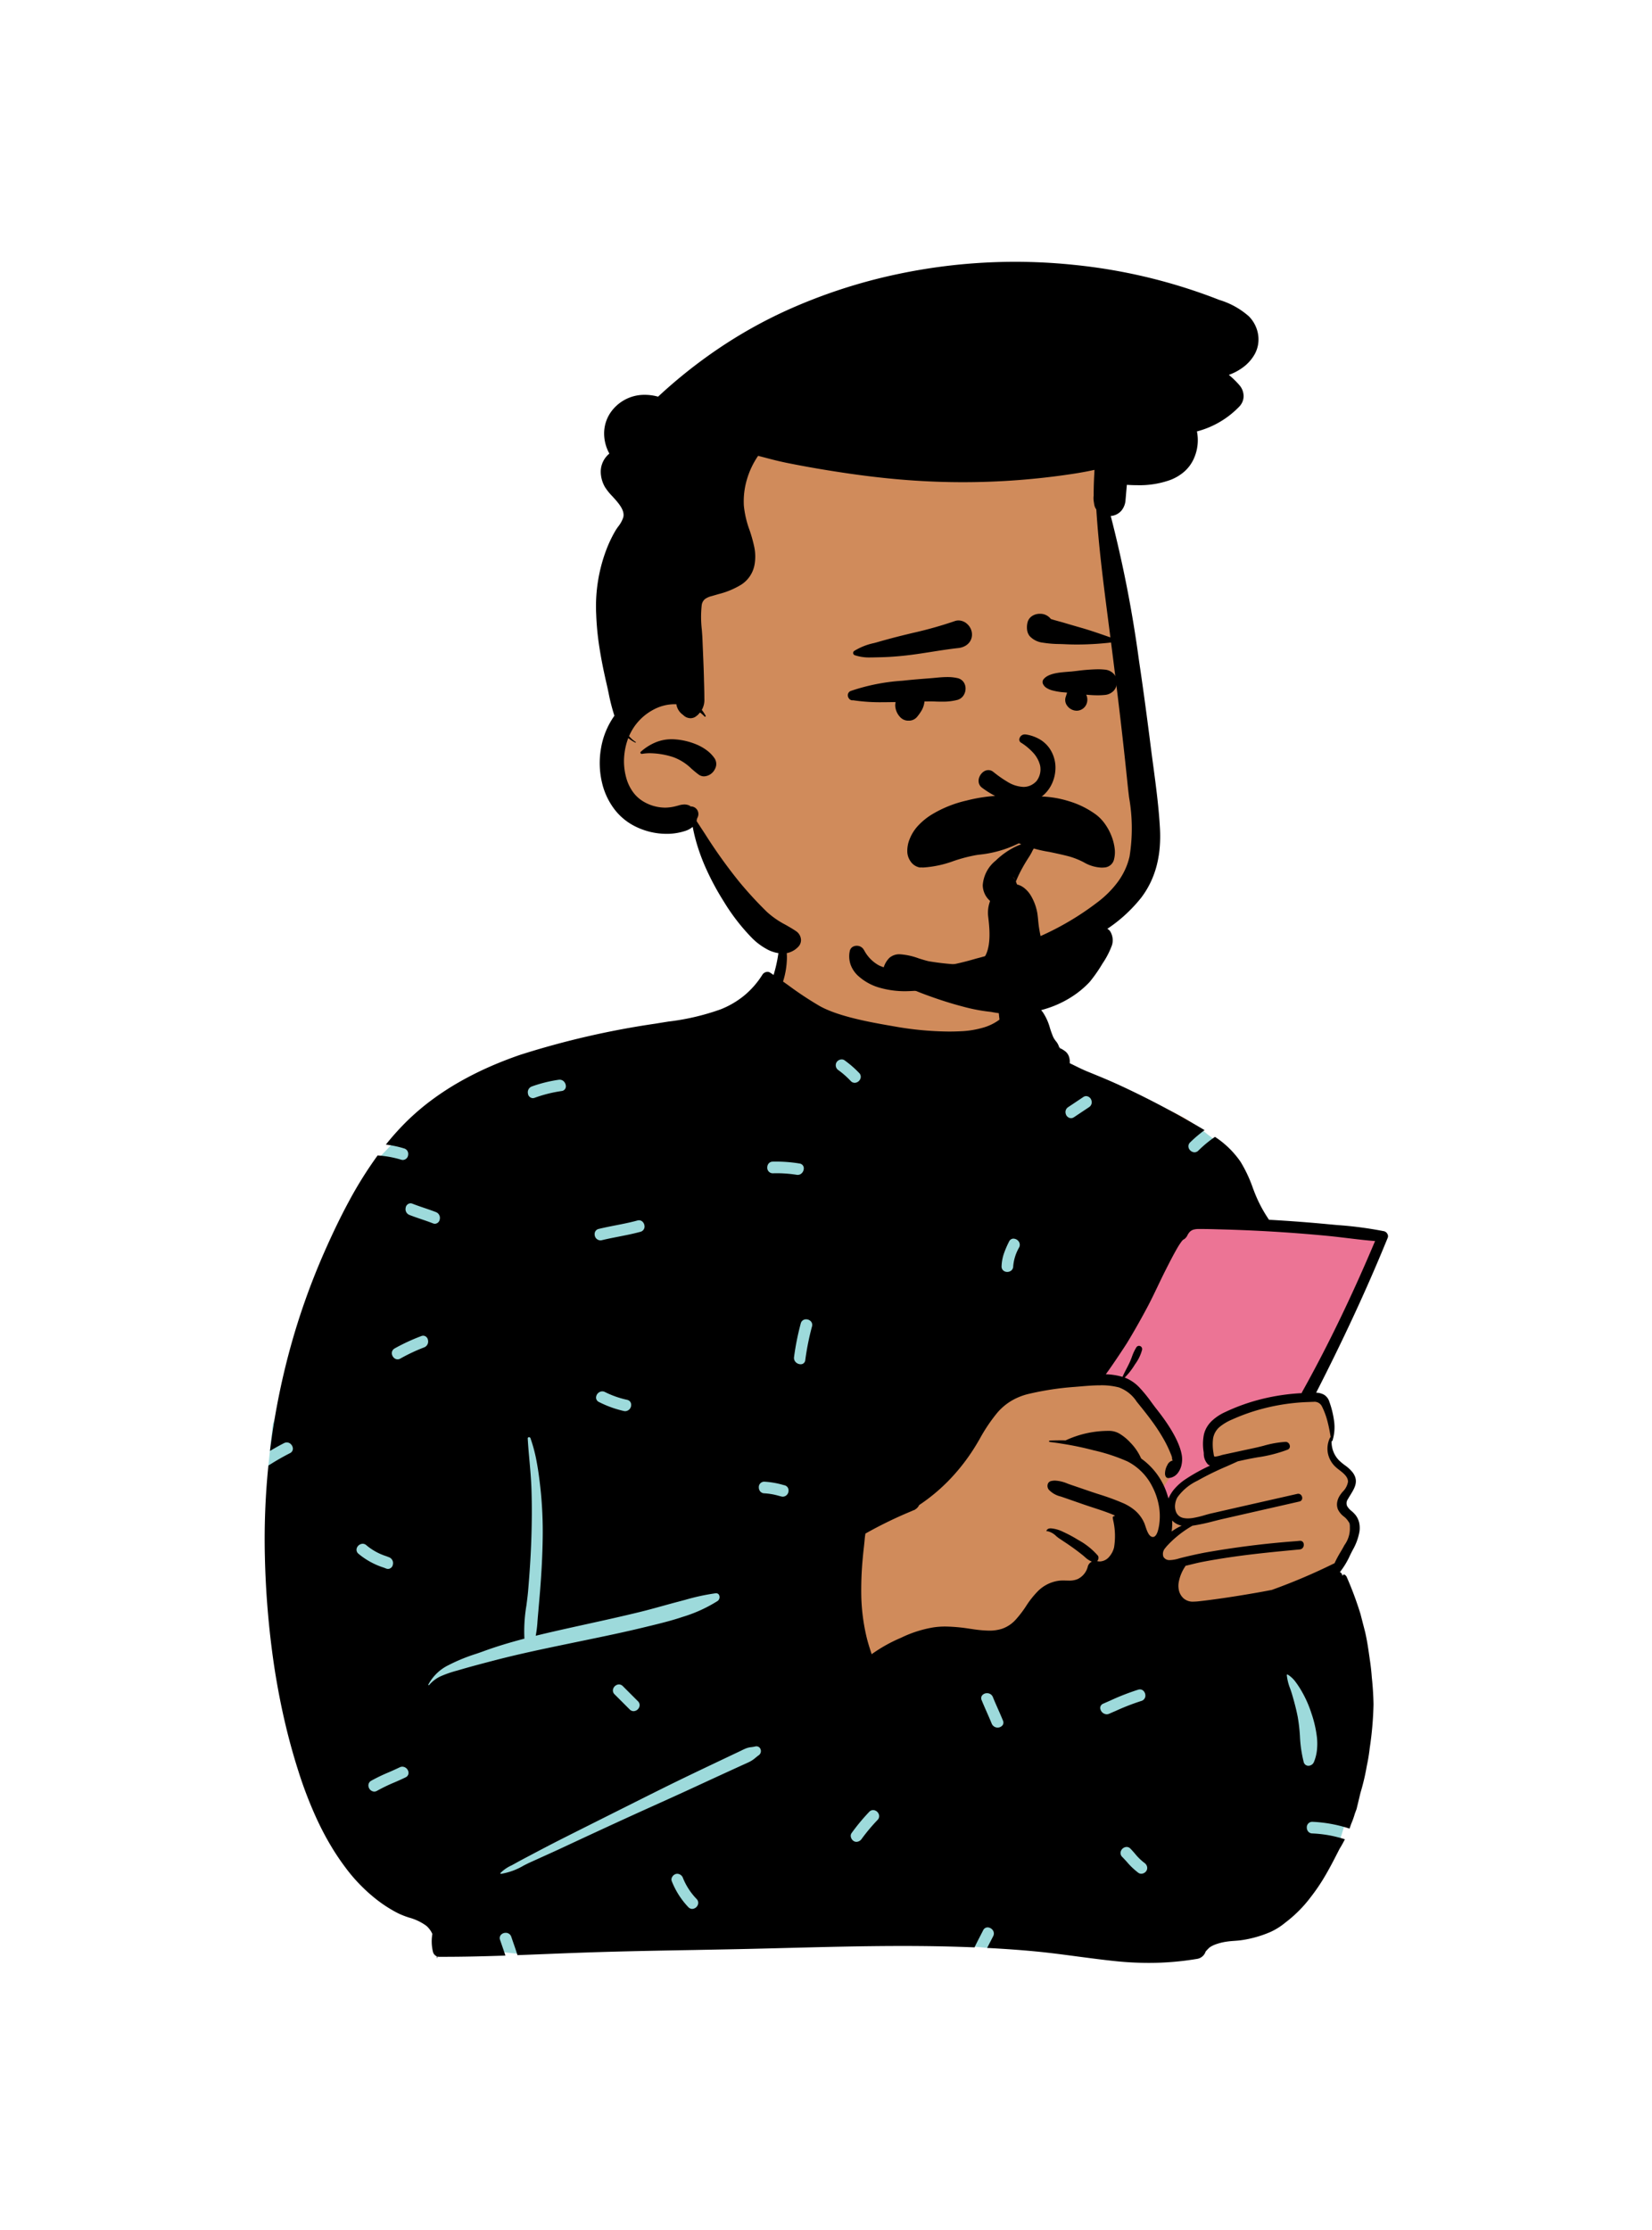 <svg xmlns="http://www.w3.org/2000/svg" id="person" width="180.5" height="243.5" viewBox="0 0 180.5 243.5">
    <defs>
        <style>
            .cls-1{fill:#d08b5b}
        </style>
    </defs>
    <g id="BODY" transform="translate(23.357 101.498)">
        <path id="_Skin" d="M57.863 36.146c-1.385-5.369-2.659-7.645-5.119-9.511-2.3-1.745-5.66-3.211-10.562-4.282-5.105-.892-5.25-3.544-6.53-7.806a1.85 1.85 0 0 0-3.023-.7 3.667 3.667 0 0 0-.352-.333c.109-.611-.781-2.363-.752-2.947.31-6.1-1.686-9.165-6.67-10.3a55.9 55.9 0 0 0-9.5-.1c-4.62 1.277-9.168 5.33-8.472 10.213a9.041 9.041 0 0 1-5.107 3.661c-3.485.436-1.735 49.772 4.317 79.329 2.6 12.682 64.677-8.9 61.871-15.255.4-1.164-.327-2.444 0-3.646.237-.87.843-1.23 1.148-2.091a6.4 6.4 0 0 0-.521-4.076c-.2-.617.365-1.28.521-1.909.742-2.968-.957-2.706-2.182-4.69.018-.006.337-1.422.335-1.415a5.717 5.717 0 0 0-.692-3.151 1.488 1.488 0 0 0-1.46-.862 53.667 53.667 0 0 1 2.152-5.631 59.671 59.671 0 0 1 4.836-10.1 1.508 1.508 0 0 0-1.2-2.52 83.062 83.062 0 0 1-13.038-1.878z" class="cls-1" transform="translate(54.967 -4.924)"/>
        <path id="_Device" fill="#ec7495" d="M10.039 0L0 16.981a14.5 14.5 0 0 1 3.345.7c.964.463 5.389 6.086 5.389 6.086l.7 3.1-1.666 2.5.65 1.567a5.106 5.106 0 0 1 1.618-1.886c1.154-.824 3.7-2.177 3.7-2.177s-.846-.452-.846-.983-.745-2.8.846-3.652 9.814-2.866 9.814-2.866L31.881 1.8z" transform="translate(95.926 31.637)"/>
        <path id="_Top" fill="#9ddadb" d="M55.216 0l31.876 5.592 14.653 6.893 2.392 1.842L89.96 39.392l-21.891 3.992-5.577 14.48 1.138 16.321 35.612-4.244 15.358-1.824 3.611 14.571-.652 5.994-.949 3.04L78.532 102s-19.392-1.88-22.832-1.88-28.64 2.5-28.64 2.5l-5.829-.62S8.329 88.407 6.328 83.57 0 49.327 0 49.327l.476-4.518 11.147-28.673a36.771 36.771 0 0 0 3.365-3.651C16.865 10.184 55.216 0 55.216 0z" transform="translate(5.966 9.227)"/>
        <path id="_Ink" d="M96.568 111.75a35.338 35.338 0 0 1-3.637-.193c-1.364-.141-2.745-.326-4.081-.5-1.545-.206-3.142-.42-4.722-.568-1.625-.153-3.322-.274-5.188-.371.122-.243.248-.488.371-.724l.287-.557a.617.617 0 0 0-.019-.622.721.721 0 0 0-.588-.341.538.538 0 0 0-.491.322c-.1.2-.206.4-.307.6-.213.411-.433.836-.633 1.261-2.432-.1-5.005-.153-7.866-.153-4.194 0-8.456.109-12.578.215-1.715.044-3.488.09-5.243.127-1.7.036-3.433.067-5.107.1h-.028c-3.721.067-7.568.136-11.353.262-1.571.052-3.17.116-4.716.178h-.012c-.994.04-2.022.081-3.034.119-.148-.471-.312-.945-.47-1.4l-.206-.6a.623.623 0 0 0-.614-.438.683.683 0 0 0-.553.264.541.541 0 0 0-.059.512c.07.207.142.415.212.617.124.358.252.727.371 1.093-2.707.092-4.79.133-6.755.133h-.492a.619.619 0 0 1-.194-.03l-.012.076v.03l-.007.043a.019.019 0 0 1-.019.016.025.025 0 0 1-.016-.006.021.021 0 0 1-.007-.017v-.167a.705.705 0 0 1-.405-.456 4.785 4.785 0 0 1-.076-1.984 2.552 2.552 0 0 0-.655-.889 5.725 5.725 0 0 0-1.872-.894 9.256 9.256 0 0 1-1.231-.483 14.6 14.6 0 0 1-2.164-1.361 18.255 18.255 0 0 1-3.655-3.739 26.381 26.381 0 0 1-1.606-2.426c-.485-.821-.938-1.689-1.367-2.599a44.719 44.719 0 0 1-2.1-5.434c-.586-1.83-1.11-3.755-1.557-5.722-.429-1.888-.8-3.861-1.1-5.867a96.044 96.044 0 0 1-.992-11.855 79.536 79.536 0 0 1 .384-9.879 26.554 26.554 0 0 1 2.358-1.357.54.54 0 0 0 .3-.635.731.731 0 0 0-.229-.375.627.627 0 0 0-.417-.163.658.658 0 0 0-.3.075c-.5.255-1 .535-1.538.854a78.456 78.456 0 0 1 2.177-11.1 75.873 75.873 0 0 1 3.786-10.67c.906-2.05 1.759-3.813 2.61-5.39a43.816 43.816 0 0 1 3.187-5.109 11.21 11.21 0 0 1 2.564.462.67.67 0 0 0 .2.032.6.6 0 0 0 .572-.545.674.674 0 0 0-.068-.422.614.614 0 0 0-.367-.291 11.317 11.317 0 0 0-2-.423 29.114 29.114 0 0 1 2.218-2.475 26.215 26.215 0 0 1 2.767-2.374 30.131 30.131 0 0 1 3.043-1.986 35.737 35.737 0 0 1 3.252-1.638c1.071-.474 2.214-.921 3.395-1.328a92.672 92.672 0 0 1 14.815-3.41c.466-.079.933-.153 1.384-.224a25.9 25.9 0 0 0 5.728-1.343 9.747 9.747 0 0 0 2.466-1.427 9.434 9.434 0 0 0 2.075-2.348.674.674 0 0 1 .554-.309.521.521 0 0 1 .293.087l.372.249.011-.03.008-.024a15.481 15.481 0 0 0 .49-2.189c.085-.489.172-.995.293-1.491A.157.157 0 0 1 56.568 0a.2.2 0 0 1 .186.127 5.531 5.531 0 0 1 .3 2.137 9.024 9.024 0 0 1-.415 2.315l.572.408a37.841 37.841 0 0 0 3.419 2.262c2.085 1.172 5.664 1.8 8.033 2.208l.108.019a35.254 35.254 0 0 0 6 .565c.41 0 .818-.01 1.212-.028a10.222 10.222 0 0 0 2.736-.464 5.606 5.606 0 0 0 1.316-.632c.087-.059.17-.118.254-.183a17.69 17.69 0 0 1-.129-3 6.2 6.2 0 0 1 .628-3.005.039.039 0 0 1 .035-.022.053.053 0 0 1 .047.033 10.967 10.967 0 0 1 .624 3.325c.02.233.04.473.063.71a3.235 3.235 0 0 1 .934-.139 3.119 3.119 0 0 1 2.552 1.325 5.94 5.94 0 0 1 .758 1.694 10.4 10.4 0 0 0 .367 1.008 2.78 2.78 0 0 0 .265.409 1.772 1.772 0 0 1 .366.657c.066.057.1.092.093.1s0 0-.011 0a.416.416 0 0 1-.121-.043c-.068-.022-.11-.035-.124-.038l.111.04.017.006.128.064h.009a2.654 2.654 0 0 1 .623.385 1.251 1.251 0 0 1 .365.569 1.682 1.682 0 0 1 .071.685c.206.1.414.2.615.3.423.208.86.422 1.293.6l.158.064c1.111.453 2.26.922 3.373 1.437 2.487 1.147 4.963 2.422 7.358 3.788l.371.211c.515.293 1.048.6 1.568.912a14.031 14.031 0 0 0-1.577 1.337.572.572 0 0 0-.144.648.7.7 0 0 0 .619.434.6.6 0 0 0 .424-.184 12.852 12.852 0 0 1 1.816-1.5 10.107 10.107 0 0 1 2.79 2.716 14.886 14.886 0 0 1 1.355 2.889l.006.015.094.245a14.875 14.875 0 0 0 1.614 3.123l.008.012a.5.5 0 0 1 .032.053l.137.008h.008l.144.008c2.074.119 4.173.279 6.24.476l.955.087a41.284 41.284 0 0 1 5.1.675.572.572 0 0 1 .358.3.477.477 0 0 1 .037.4c-.067.164-.145.356-.225.548-2.143 5.215-4.63 10.573-7.6 16.38a1.847 1.847 0 0 1 .859.225 1.336 1.336 0 0 1 .577.749 10.042 10.042 0 0 1 .522 2.123 4.914 4.914 0 0 1-.177 2.151.063.063 0 0 1-.06.047.068.068 0 0 1-.034-.009 2.885 2.885 0 0 0 .794 2.089 5.753 5.753 0 0 0 .648.544 4.043 4.043 0 0 1 .876.813c.668.924.211 1.667-.273 2.453-.092.149-.186.3-.273.457a.761.761 0 0 0-.075.741 1.892 1.892 0 0 0 .482.541 3.312 3.312 0 0 1 .434.435 2.128 2.128 0 0 1 .4.848 2.737 2.737 0 0 1 .034.94 6.179 6.179 0 0 1-.75 2.054c-.094.18-.188.369-.278.551a8.843 8.843 0 0 1-1.071 1.793.372.372 0 0 1-.064.06h.017c.085 0 .2.137.224.208l.049.111.05.114v-.026a.093.093 0 0 1 .011-.089.165.165 0 0 1 .127-.065c.1 0 .258.183.289.265a37.945 37.945 0 0 1 1.5 4.028l.17.658.034.132.306 1.184c.226.968.364 1.961.5 2.92v.012c.107.677.184 1.35.229 2 .108.981.172 1.98.191 2.97a37.091 37.091 0 0 1-.416 4.794 19.329 19.329 0 0 1-.321 1.952 24.078 24.078 0 0 1-.682 2.9c-.117.481-.236.977-.341 1.415l-.089.371-.01.027-.181.488a9.153 9.153 0 0 1-.4 1.115c-.053.161-.113.33-.183.517a15.111 15.111 0 0 0-4.053-.741h-.013a.589.589 0 0 0-.6.62.679.679 0 0 0 .152.443.6.6 0 0 0 .462.208 13.392 13.392 0 0 1 3.546.637c-.182.366-.38.721-.589 1.056l-.021.042c-.572 1.123-1.163 2.284-1.841 3.38a20.768 20.768 0 0 1-1.289 1.847 14.054 14.054 0 0 1-2.742 2.753 7.281 7.281 0 0 1-1.633 1.036 12.216 12.216 0 0 1-2.083.693 11.534 11.534 0 0 1-1.211.226c-.218.027-.44.043-.655.059-.266.02-.541.04-.81.08a6.138 6.138 0 0 0-1.295.321 3.144 3.144 0 0 0-.591.3 4.327 4.327 0 0 0-.443.454.02.02 0 0 1-.011.009 1.177 1.177 0 0 1-.979.812 31.619 31.619 0 0 1-5.265.43zm-51.478-9.731a.658.658 0 0 0-.167.022.692.692 0 0 0-.414.356.512.512 0 0 0-.03.425 8.762 8.762 0 0 0 1.811 2.842.586.586 0 0 0 .423.191.69.69 0 0 0 .609-.427.588.588 0 0 0-.133-.662 7.143 7.143 0 0 1-1.484-2.282.679.679 0 0 0-.615-.465zM53.731 88.1a.628.628 0 0 0-.149.019 3.519 3.519 0 0 1-.4.07 2.187 2.187 0 0 0-.6.14c-.192.08-.383.172-.568.262l-.228.11-1.835.87c-1.157.55-2.3 1.092-3.383 1.613-2.079.995-4.174 2.045-6.2 3.06l-.932.467c-2.1 1.054-4.553 2.28-6.974 3.5-1.233.624-2.441 1.26-3.461 1.8l-.315.166c-.439.232-.893.471-1.334.719-.118.066-.239.13-.367.2a4.134 4.134 0 0 0-1.216.831.068.068 0 0 0-.009.071.05.05 0 0 0 .047.031 7.111 7.111 0 0 0 2.478-.9c.273-.139.531-.269.778-.381l.745-.336c.878-.4 1.786-.805 2.674-1.219 2.806-1.31 5.108-2.375 7.244-3.351.969-.443 1.954-.887 2.907-1.316 1.385-.625 2.818-1.271 4.22-1.92 1.173-.543 2.368-1.093 3.551-1.636l1.706-.781.281-.127.012-.006c.184-.082.375-.168.56-.257a3.292 3.292 0 0 0 .681-.46c.1-.084.21-.171.338-.263a.558.558 0 0 0 .209-.629.476.476 0 0 0-.46-.347zm40.442 10.99a.692.692 0 0 0-.612.429.583.583 0 0 0 .136.658c.175.178.345.365.51.546a7.792 7.792 0 0 0 1.266 1.2.52.52 0 0 0 .3.09.677.677 0 0 0 .57-.319.6.6 0 0 0 .061-.48.734.734 0 0 0-.289-.39 5.948 5.948 0 0 1-1.031-1.009c-.158-.181-.321-.369-.488-.539a.59.59 0 0 0-.423-.188zm-27.691-4.028a.591.591 0 0 0-.424.189 22.238 22.238 0 0 0-1.93 2.324.511.511 0 0 0-.082.411.711.711 0 0 0 .31.458.589.589 0 0 0 .305.088.723.723 0 0 0 .564-.316 19.947 19.947 0 0 1 1.731-2.067.583.583 0 0 0 .136-.658.691.691 0 0 0-.61-.429zm-51.436-4.739a.665.665 0 0 0-.294.071c-.4.194-.807.373-1.2.545a18.557 18.557 0 0 0-1.908.918.578.578 0 0 0-.285.68.666.666 0 0 0 .609.508.628.628 0 0 0 .317-.091 18.542 18.542 0 0 1 1.908-.919c.4-.173.808-.352 1.2-.545a.53.53 0 0 0 .308-.622.7.7 0 0 0-.655-.545zm96.694-10.064a.065.065 0 0 0-.046.019.052.052 0 0 0-.015.04 5.562 5.562 0 0 0 .368 1.477c.067.193.137.393.194.585.287.967.487 1.761.631 2.5a18.634 18.634 0 0 1 .244 2.12 13.907 13.907 0 0 0 .409 2.811.526.526 0 0 0 .515.413.669.669 0 0 0 .605-.413 4.663 4.663 0 0 0 .329-1.309 6.642 6.642 0 0 0 0-1.369 12.544 12.544 0 0 0-.615-2.669 12.137 12.137 0 0 0-1.06-2.388 9.548 9.548 0 0 0-.658-1.005 3.055 3.055 0 0 0-.868-.81.058.058 0 0 0-.033-.002zM78.927 82.3a.666.666 0 0 0-.555.265.506.506 0 0 0-.031.5c.175.431.366.864.55 1.283s.374.848.548 1.279a.7.7 0 0 0 1.195.159.506.506 0 0 0 .031-.5c-.175-.432-.366-.865-.55-1.283-.184-.417-.374-.848-.548-1.278a.667.667 0 0 0-.64-.425zm16.709-.416a.68.68 0 0 0-.194.03 26.231 26.231 0 0 0-3.073 1.2c-.23.1-.49.216-.74.324a.542.542 0 0 0-.284.252.5.5 0 0 0-.036.329.733.733 0 0 0 .691.581.686.686 0 0 0 .273-.058l.62-.271h.011a24.857 24.857 0 0 1 2.877-1.124.607.607 0 0 0 .438-.7.7.7 0 0 0-.185-.387.542.542 0 0 0-.398-.176zm-56.925-.543a.693.693 0 0 0-.615.432.578.578 0 0 0 .14.654l1.647 1.647a.6.6 0 0 0 .424.187.693.693 0 0 0 .615-.431.578.578 0 0 0-.14-.654l-1.647-1.647a.6.6 0 0 0-.424-.188zm-9.836-27a.143.143 0 0 0-.1.041.133.133 0 0 0-.033.1c.045.795.117 1.6.186 2.376.092 1.034.187 2.1.222 3.162.058 1.749.051 3.581-.02 5.6-.058 1.649-.167 3.387-.343 5.47-.045.538-.119 1.1-.191 1.645a16.925 16.925 0 0 0-.217 3.607c-1.687.442-3.141.888-4.443 1.365-.272.1-.556.2-.857.3a19.368 19.368 0 0 0-2.991 1.227 4.947 4.947 0 0 0-2.2 2.116.056.056 0 0 0 0 .054.054.054 0 0 0 .044.027.043.043 0 0 0 .034-.018 3.639 3.639 0 0 1 1.382-1.013 12.114 12.114 0 0 1 1.663-.566l.324-.094c1.263-.371 2.521-.7 3.916-1.062 2.624-.681 5.325-1.242 7.937-1.784l.293-.061 1.287-.266c2.289-.472 4.655-.961 6.965-1.529l.357-.088h.011c1.176-.288 2.392-.586 3.553-.98a15.581 15.581 0 0 0 3.846-1.749.531.531 0 0 0 .175-.577.346.346 0 0 0-.345-.259.492.492 0 0 0-.056 0 23.556 23.556 0 0 0-3.378.734h-.008l-.69.184c-.567.148-1.142.307-1.7.461-.819.226-1.665.46-2.505.665-1.953.479-3.951.918-5.882 1.343-.911.2-1.852.408-2.776.616-1.053.238-1.917.44-2.719.637a12.454 12.454 0 0 0 .194-1.6l.037-.458.067-.76v-.025c.057-.638.116-1.3.168-1.947.173-2.158.269-4.047.294-5.774a44.231 44.231 0 0 0-.252-5.6c-.092-.817-.209-1.782-.389-2.749a16.76 16.76 0 0 0-.7-2.679.162.162 0 0 0-.16-.094zm62.415-5.665c-.755 0-1.512.065-2.244.128h-.006l-.588.049a31.9 31.9 0 0 0-4.937.751 6.8 6.8 0 0 0-1.886.74 6.27 6.27 0 0 0-1.554 1.294 18.133 18.133 0 0 0-1.948 2.888l-.26.444a21.683 21.683 0 0 1-2.813 3.772 19.928 19.928 0 0 1-3.544 3.011 1.089 1.089 0 0 1-.434.48.036.036 0 0 1 .006.01l-.165.073h-.014l-.3.132a46.31 46.31 0 0 0-4.966 2.42c-.009.068-.018.138-.028.2-.017.123-.034.239-.044.352-.03.354-.07.714-.108 1.061s-.078.7-.108 1.056a36.59 36.59 0 0 0-.159 4.265 21.657 21.657 0 0 0 .589 4.427c.14.577.326 1.149.506 1.7l.036.111a16.489 16.489 0 0 1 3.2-1.79 12.908 12.908 0 0 1 3.57-1.142 8.872 8.872 0 0 1 1.294-.09 18.626 18.626 0 0 1 2.567.227l.257.037h.014a13.53 13.53 0 0 0 1.916.184 4.583 4.583 0 0 0 1.39-.192 3.586 3.586 0 0 0 1.518-.993 11.8 11.8 0 0 0 1.141-1.488 9.969 9.969 0 0 1 1.319-1.66 3.986 3.986 0 0 1 2.331-1.124 3.679 3.679 0 0 1 .387-.017c.1 0 .207 0 .308.005h.007c.1 0 .211.005.316.005a2.347 2.347 0 0 0 .969-.165 2.064 2.064 0 0 0 1.117-1.393.836.836 0 0 1 .44-.514 2.406 2.406 0 0 1-.76-.5c-.075-.064-.153-.131-.236-.2-.451-.359-.9-.7-1.344-1.005-.279-.2-.568-.387-.846-.573l-.428-.286c-.073-.049-.164-.124-.27-.21a2.01 2.01 0 0 0-.941-.545.321.321 0 0 0-.065.006h-.012a.063.063 0 0 1-.05-.025.043.043 0 0 1-.006-.041c.063-.169.224-.254.478-.254a3.632 3.632 0 0 1 1.323.375 13.874 13.874 0 0 1 1.635.874 7.739 7.739 0 0 1 2.194 1.749.494.494 0 0 1-.1.577 1.216 1.216 0 0 0 .3.039 1.382 1.382 0 0 0 1-.488 2.432 2.432 0 0 0 .549-1.032 7.681 7.681 0 0 0-.1-3.006l-.039-.24a.154.154 0 0 1 .036-.126.151.151 0 0 1 .112-.055.119.119 0 0 1 .032 0l.035-.079c-.769-.336-1.589-.6-2.381-.861-.352-.115-.716-.234-1.07-.357l-.649-.226-.053-.019-1.516-.527-.225-.076a2.607 2.607 0 0 1-1.3-.734.671.671 0 0 1-.121-.629.5.5 0 0 1 .374-.329 1.892 1.892 0 0 1 .421-.046 3.99 3.99 0 0 1 1.368.33c.113.042.23.084.348.125.619.21 1.241.423 1.842.629l.233.08c.322.11.652.217.971.321a26.74 26.74 0 0 1 2.682.98 5.269 5.269 0 0 1 1.353.852A3.84 3.84 0 0 1 96.1 63.7c.042.092.084.22.133.368.151.454.357 1.076.733 1.16a.376.376 0 0 0 .083.009c.222 0 .4-.215.536-.638a5.294 5.294 0 0 0 .181-.939 6.368 6.368 0 0 0-.091-1.97 7.29 7.29 0 0 0-.665-1.906 6.214 6.214 0 0 0-2.733-2.793 19.89 19.89 0 0 0-3.693-1.216l-.138-.036c-1.037-.268-2.14-.5-3.278-.678-.419-.069-.874-.134-1.392-.2a.078.078 0 0 1-.072-.081.068.068 0 0 1 .072-.067c.4-.018.8-.027 1.183-.027.183 0 .367 0 .548.006a11.06 11.06 0 0 1 4.764-1.04h.089a2.253 2.253 0 0 1 1.177.391 5.349 5.349 0 0 1 1.06.9 5.822 5.822 0 0 1 1.17 1.726 7.617 7.617 0 0 1 2.9 4.095c.031.093.059.182.086.273a3.982 3.982 0 0 1 .775-1.186 5.84 5.84 0 0 1 1.076-.914 19.4 19.4 0 0 1 2.69-1.491.889.889 0 0 1-.223-.126 1.688 1.688 0 0 1-.462-1.221l-.019-.172a5.411 5.411 0 0 1 .032-1.876 2.885 2.885 0 0 1 .331-.82 3.261 3.261 0 0 1 .533-.666 5.363 5.363 0 0 1 1.451-.963 21.3 21.3 0 0 1 4.082-1.446 22.97 22.97 0 0 1 4.288-.625.7.7 0 0 1 .067-.162c1.437-2.576 2.851-5.306 4.2-8.114 1.274-2.646 2.536-5.45 3.751-8.335-1-.075-2.02-.2-3-.317-.73-.088-1.485-.18-2.228-.251-1.971-.189-3.965-.344-5.927-.461-.406-.025-.815-.047-1.211-.069h-.022c-1.334-.07-2.708-.125-4.082-.164l-.486-.014h-.051c-.635-.019-1.292-.038-1.939-.038h-.31a2.036 2.036 0 0 0-.587.069.974.974 0 0 0-.478.328 1.837 1.837 0 0 0-.176.275 1.059 1.059 0 0 1-.353.434l-.046.026-.083.047-.04.041a.859.859 0 0 0-.083.09 6.949 6.949 0 0 0-.507.767c-.444.765-.853 1.571-1.248 2.349l-.006.011c-.294.58-.579 1.175-.855 1.751-.391.815-.794 1.658-1.228 2.468-.758 1.412-1.463 2.65-2.155 3.785-.176.287-1.543 2.371-2.32 3.422a7.232 7.232 0 0 1 1.824.284c.129-.294.278-.583.423-.862.123-.238.251-.484.365-.732.085-.186.161-.385.234-.578a5.176 5.176 0 0 1 .492-1.052.344.344 0 0 1 .287-.164.351.351 0 0 1 .265.126.362.362 0 0 1 .075.3 4.642 4.642 0 0 1-.781 1.6v.007l-.043.066a7.551 7.551 0 0 1-1.076 1.368l.064.022a4.408 4.408 0 0 1 1.594 1.115 15.22 15.22 0 0 1 1.264 1.563c.151.2.293.4.438.585l.115.147c.593.756 2.4 3.056 2.753 4.987a2.822 2.822 0 0 1-.013 1.079 2.229 2.229 0 0 1-.409.919 1.371 1.371 0 0 1-1.015.552h-.027a.306.306 0 0 1-.273-.145.684.684 0 0 1-.087-.362 1.93 1.93 0 0 1 .262-.92.84.84 0 0 1 .652-.5c-.134 0-.138-.089-.142-.2a.777.777 0 0 0-.015-.148 2.689 2.689 0 0 0-.144-.4l-.047-.114a12.389 12.389 0 0 0-.645-1.336 19.628 19.628 0 0 0-1.34-2.074c-.507-.7-1.048-1.367-1.6-2.051l-.074-.091a3.919 3.919 0 0 0-1.947-1.556 7.637 7.637 0 0 0-1.975-.233zm21.849 16.981a.378.378 0 0 1 .291.122.45.45 0 0 1 .107.28.551.551 0 0 1-.1.35.473.473 0 0 1-.345.19l-.114.011c-2.329.22-4.737.447-7.092.783-1.284.184-2.423.372-3.483.577-.4.078-.812.179-1.208.277-.2.048-.4.1-.6.145a.059.059 0 0 1-.008.052 4.5 4.5 0 0 0-.717 1.748 2.29 2.29 0 0 0 .035.931 1.69 1.69 0 0 0 .486.81 1.511 1.511 0 0 0 1.095.366 6.391 6.391 0 0 0 .68-.049l.053-.006c.712-.078 1.418-.175 2.139-.276 1.178-.166 2.4-.36 3.742-.592.623-.107 1.276-.227 1.94-.356a65.173 65.173 0 0 0 6.86-2.92 11.31 11.31 0 0 1 .659-1.232c.136-.231.277-.47.4-.706l.021-.039a3.065 3.065 0 0 0 .54-2.38 2.105 2.105 0 0 0-.618-.746 2.166 2.166 0 0 1-.628-.755 1.436 1.436 0 0 1-.1-.737 1.939 1.939 0 0 1 .246-.708 3.8 3.8 0 0 1 .373-.508 1.991 1.991 0 0 0 .572-1.067c.024-.541-.5-.953-.971-1.316a5.163 5.163 0 0 1-.432-.361 2.781 2.781 0 0 1-.8-1.49 2.715 2.715 0 0 1 .244-1.666.079.079 0 0 1 .065-.044 15.934 15.934 0 0 0-.346-1.728 8.165 8.165 0 0 0-.6-1.625.906.906 0 0 0-.934-.511c-.1 0-.206.005-.316.01h-.006l-.214.009c-.559.018-1.083.054-1.6.108a22.709 22.709 0 0 0-3.456.634 21.123 21.123 0 0 0-3.311 1.175 5.418 5.418 0 0 0-1.327.786 2.1 2.1 0 0 0-.74 1.308 5.26 5.26 0 0 0 .046 1.533l.008.056c.02.148.046.332.105.361a.119.119 0 0 0 .048.007 4.053 4.053 0 0 0 .7-.16c.079-.022.141-.04.169-.046l.327-.071.026-.006 3.162-.683c.306-.066.625-.147.934-.225a11.1 11.1 0 0 1 2.413-.426h.009a.474.474 0 0 1 .437.4.377.377 0 0 1-.217.445 15.38 15.38 0 0 1-3.3.843c-.459.082-.933.167-1.377.265l-.391.086-.391.086c-.412.192-.833.379-1.241.56a31.992 31.992 0 0 0-3.143 1.54l-.046.027a5.649 5.649 0 0 0-2.174 1.811 2 2 0 0 0-.249.79 1.654 1.654 0 0 0 .109.813 1.069 1.069 0 0 0 .763.638 2.26 2.26 0 0 0 .513.055 3.637 3.637 0 0 0 .5-.037 10.361 10.361 0 0 0 1.368-.322c.261-.074.506-.143.733-.194l3.07-.7 1.217-.276 5.075-1.149a.484.484 0 0 1 .106-.012.4.4 0 0 1 .3.128.5.5 0 0 1 .132.285.412.412 0 0 1-.056.266.388.388 0 0 1-.25.167l-8.286 1.885c-.349.079-.706.169-1.052.256a21.842 21.842 0 0 1-2.346.5l-.02.013a11.546 11.546 0 0 0-2.785 2.221c-.052.06-.107.127-.172.211a.942.942 0 0 0-.2.944.73.73 0 0 0 .689.365h.076a3.8 3.8 0 0 0 .947-.178c.1-.027.2-.055.3-.079.832-.208 1.689-.4 2.547-.564a98.253 98.253 0 0 1 9.87-1.239l.469-.043zm-102.433.322a.707.707 0 0 0-.628.439.561.561 0 0 0 .152.638A8.207 8.207 0 0 0 13 68.581h.006l.254.1a.627.627 0 0 0 .23.047.556.556 0 0 0 .52-.492.678.678 0 0 0-.412-.78l-.3-.117a6.4 6.4 0 0 1-2.167-1.184.61.61 0 0 0-.425-.176zm88.448-2.54a6.524 6.524 0 0 1-.056 1.2 6.581 6.581 0 0 1 1.1-.64 1.916 1.916 0 0 1-1.044-.561zM54.593 59.2a.586.586 0 0 0-.6.615.682.682 0 0 0 .151.445.6.6 0 0 0 .463.211 7.2 7.2 0 0 1 1.605.283l.238.06a.7.7 0 0 0 .169.022.641.641 0 0 0 .616-.591.622.622 0 0 0-.079-.4.583.583 0 0 0-.369-.257l-.114-.028-.031-.008a9.29 9.29 0 0 0-2.032-.352zm-17.711-9.865a.7.7 0 0 0-.655.546.531.531 0 0 0 .308.623 11.654 11.654 0 0 0 2.714.979.716.716 0 0 0 .149.016.669.669 0 0 0 .642-.619.594.594 0 0 0-.085-.386.565.565 0 0 0-.368-.237 10.257 10.257 0 0 1-2.411-.851.664.664 0 0 0-.294-.071zm22.277-7.866a.583.583 0 0 0-.585.449 28.621 28.621 0 0 0-.732 3.66.656.656 0 0 0 .155.539.762.762 0 0 0 .559.259.493.493 0 0 0 .512-.46 28.6 28.6 0 0 1 .732-3.66.583.583 0 0 0-.087-.524.7.7 0 0 0-.555-.263zm-41.827 1.787a.626.626 0 0 0-.232.048 21.287 21.287 0 0 0-2.9 1.345.6.6 0 0 0-.272.313.612.612 0 0 0-.011.372.729.729 0 0 0 .221.354.581.581 0 0 0 .385.151.626.626 0 0 0 .318-.092 19.189 19.189 0 0 1 2.594-1.217.682.682 0 0 0 .41-.785.553.553 0 0 0-.513-.489zm64.49-10.6a.534.534 0 0 0-.488.323 10.108 10.108 0 0 0-.562 1.306 4.741 4.741 0 0 0-.256 1.393.579.579 0 0 0 .156.431.647.647 0 0 0 .464.183.683.683 0 0 0 .441-.153.6.6 0 0 0 .21-.46 4.874 4.874 0 0 1 .646-2.058.622.622 0 0 0-.023-.621.721.721 0 0 0-.587-.34zM40.9 30.653a.691.691 0 0 0-.182.026c-.783.215-1.593.374-2.376.527-.6.118-1.227.241-1.835.388a.578.578 0 0 0-.369.253.617.617 0 0 0-.08.4.645.645 0 0 0 .621.6.706.706 0 0 0 .165-.02c.609-.147 1.232-.27 1.835-.388.783-.154 1.592-.312 2.375-.527a.591.591 0 0 0 .443-.679.709.709 0 0 0-.188-.4.56.56 0 0 0-.409-.18zM15.928 28.8a.558.558 0 0 0-.522.495.676.676 0 0 0 .413.777c.422.165.858.313 1.279.457.422.144.859.292 1.282.458a.63.63 0 0 0 .229.046.558.558 0 0 0 .522-.494.676.676 0 0 0-.413-.778c-.422-.165-.858-.314-1.28-.457s-.859-.292-1.282-.458a.629.629 0 0 0-.228-.046zm39.6-4.551a.585.585 0 0 0-.46.2.668.668 0 0 0-.153.437.6.6 0 0 0 .614.635 14.148 14.148 0 0 1 2.577.161.726.726 0 0 0 .132.012.627.627 0 0 0 .463-.2.75.75 0 0 0 .2-.44.525.525 0 0 0-.456-.6 15.754 15.754 0 0 0-2.915-.206zm34.238-7.158a.593.593 0 0 0-.33.108l-1.647 1.1a.634.634 0 0 0-.262.34.666.666 0 0 0 0 .39.631.631 0 0 0 .57.476.592.592 0 0 0 .33-.108l.329-.22 1.318-.878a.634.634 0 0 0 .262-.34.665.665 0 0 0 0-.39.631.631 0 0 0-.573-.476zM32.231 15.3a.735.735 0 0 0-.121.01 15.041 15.041 0 0 0-2.929.732.673.673 0 0 0-.414.774.559.559 0 0 0 .525.5.633.633 0 0 0 .228-.046 14.689 14.689 0 0 1 2.929-.732.514.514 0 0 0 .457-.582.756.756 0 0 0-.2-.447.639.639 0 0 0-.475-.209zm30.819-2.214a.675.675 0 0 0-.569.318.646.646 0 0 0 .228.869 9.473 9.473 0 0 1 1.313 1.159l.022.022a.6.6 0 0 0 .424.187.693.693 0 0 0 .615-.431.578.578 0 0 0-.14-.654 11.176 11.176 0 0 0-1.593-1.38.531.531 0 0 0-.3-.09z" transform="translate(5.561 1.112)"/>
    </g>
    <g id="HEAD" transform="translate(59.107 28.591)">
        <path id="_Skin-2" d="M52.865 14.807c-.612-3.71 1.4-4.48 0-8.007C49.76.265 41.3.546 35.09.044a46.327 46.327 0 0 0-20.32 3.431 32.7 32.7 0 0 0-4.4 2.333 1.923 1.923 0 0 0-.28 3.022C4.562 16.672 7.724 27.2 3.313 35.453c-.815 1.476-1.893 2.8-2.6 4.334-1.077 2.334-1.146 5.678 1.3 7.228 3.434 1.849 5.353-1.815 7.042 3.495 8.438 18.5 25.4 19.545 41.509 9.9a13.94 13.94 0 0 0 3.868-2.874c2.388-2.693 2.107-6.479 2.16-9.841q.044-2.956.015-5.912c-.075-7.983-2.716-19.059-3.742-26.976z" class="cls-1" transform="translate(8.245 12.707)"/>
        <path id="_Ink-2" d="M33.852 79.656a10.078 10.078 0 0 1-2.749-.348 5.86 5.86 0 0 1-2.55-1.4 3.1 3.1 0 0 1-.749-1.16 2.781 2.781 0 0 1-.091-1.466.69.69 0 0 1 .279-.442.838.838 0 0 1 .482-.145.874.874 0 0 1 .747.39l.08.129a4 4 0 0 0 1.607 1.626 5.242 5.242 0 0 0 1.36.411 9.112 9.112 0 0 0 1.419.117h.175a31.217 31.217 0 0 0 7.66-1.275 43.788 43.788 0 0 0 6.993-2.438 30.951 30.951 0 0 0 6.356-3.783 10.966 10.966 0 0 0 2.146-2.172 7.983 7.983 0 0 0 .768-1.3 7.24 7.24 0 0 0 .5-1.461 19.306 19.306 0 0 0-.053-6.448c-.056-.468-.113-.953-.161-1.421-.466-4.583-1.034-9.448-1.844-15.776l-.135-1.05-.139-1.079v-.007c-.513-3.963-1.043-8.06-1.3-12.112a1.243 1.243 0 0 1-.228-.543l-.044-.287a2.393 2.393 0 0 1-.018-.68c0-.821.024-1.6.07-2.387.008-.143.014-.287.019-.427-.773.171-1.59.32-2.5.456a79.836 79.836 0 0 1-11.87.889c-1.969 0-3.963-.074-5.926-.22-2.739-.2-5.626-.556-8.827-1.075-1.534-.248-3.034-.52-4.457-.807-.872-.175-1.743-.4-2.585-.625h-.008l-.578-.151a9.041 9.041 0 0 0-1.229 2.6 8.4 8.4 0 0 0-.329 2.847 10.81 10.81 0 0 0 .621 2.66 15.47 15.47 0 0 1 .514 1.838 5.106 5.106 0 0 1 .039 1.9 3.28 3.28 0 0 1-1.448 2.216 8.907 8.907 0 0 1-2.484 1.037l-.75.217a2.165 2.165 0 0 0-.727.316 1.036 1.036 0 0 0-.373.71 11.917 11.917 0 0 0 .015 2.639c.03.381.058.74.072 1.1.017.436.036.875.054 1.3.041.968.084 1.969.108 2.955 0 .2.01.395.015.587.015.529.03 1.076.029 1.614a2.215 2.215 0 0 1-.281 1.213 4.55 4.55 0 0 1 .419.631.071.071 0 0 1 0 .072.08.08 0 0 1-.067.04.067.067 0 0 1-.049-.022 4.152 4.152 0 0 0-.5-.443 4.116 4.116 0 0 1-.313.34l-.009-.013a1 1 0 0 1-.713.3 1.121 1.121 0 0 1-.732-.285l-.123-.107a1.717 1.717 0 0 1-.68-1.061c0-.025-.01-.05-.012-.075h-.167a4.908 4.908 0 0 0-2.372.613A5.875 5.875 0 0 0 3.6 51.8a3.328 3.328 0 0 0 .727.638.036.036 0 0 1 .016.042.038.038 0 0 1-.036.028.041.041 0 0 1-.018 0 3.482 3.482 0 0 1-.774-.5 7.028 7.028 0 0 0-.395 1.53 6.788 6.788 0 0 0 .22 2.978 4.843 4.843 0 0 0 .653 1.336 3.8 3.8 0 0 0 1.071 1.025 4.683 4.683 0 0 0 2.485.731h.012a4.872 4.872 0 0 0 1.21-.175c.066-.016.133-.035.2-.052a2.539 2.539 0 0 1 .662-.119 1.379 1.379 0 0 1 .706.191l-.06.005a.342.342 0 0 0-.092.013.907.907 0 0 0 .178.006.827.827 0 0 1 .7.412.85.85 0 0 1 .008.821l-.038.087-.01.022-.01.022-.023.149v.04l-.009.03-.005.014.951 1.453a55.445 55.445 0 0 0 3.703 5.173 42.574 42.574 0 0 0 3.025 3.29 9.552 9.552 0 0 0 2.036 1.41c.38.217.774.441 1.155.7a1.207 1.207 0 0 1 .533.873 1.038 1.038 0 0 1-.311.849 2.346 2.346 0 0 1-1.7.718 3.768 3.768 0 0 1-1.78-.513 6.924 6.924 0 0 1-1.514-1.137 22.066 22.066 0 0 1-3.127-4.031 28.883 28.883 0 0 1-2.085-3.929 21.821 21.821 0 0 1-.77-2.071 18.986 18.986 0 0 1-.541-2.151 2.333 2.333 0 0 1-.82.446 6.469 6.469 0 0 1-1.877.315h-.218A7.661 7.661 0 0 1 4.36 61.7a6.467 6.467 0 0 1-2.389-1.955 7.644 7.644 0 0 1-1.3-2.754 9.329 9.329 0 0 1-.134-3.87A8.571 8.571 0 0 1 2 49.572a21.131 21.131 0 0 1-.636-2.482c-.052-.243-.1-.471-.151-.7l-.1-.436c-.324-1.418-.556-2.592-.73-3.7a29.962 29.962 0 0 1-.372-3.734 17.444 17.444 0 0 1 1.215-7.356 14.129 14.129 0 0 1 .874-1.782c.088-.15.194-.3.307-.459a3.231 3.231 0 0 0 .562-1.023c.192-.775-.545-1.583-1.2-2.3a6.16 6.16 0 0 1-.795-.988 3.43 3.43 0 0 1-.469-1.7 2.572 2.572 0 0 1 .944-1.968 4.536 4.536 0 0 1-.572-2.306 4.036 4.036 0 0 1 .783-2.291 4.5 4.5 0 0 1 2.84-1.755 4.667 4.667 0 0 1 .792-.065 5.539 5.539 0 0 1 1.48.2A54.445 54.445 0 0 1 13.4 9.459a51.057 51.057 0 0 1 7.382-4.136 59.013 59.013 0 0 1 12.212-3.99A62.037 62.037 0 0 1 52.142.327a59.959 59.959 0 0 1 15.319 3.591l.431.167.214.082a8.6 8.6 0 0 1 3.23 1.8 3.712 3.712 0 0 1 .656.923 3.587 3.587 0 0 1 .338 1.054 3.343 3.343 0 0 1-.387 2.172 4.523 4.523 0 0 1-1.2 1.362 5.912 5.912 0 0 1-1.611.87 9.568 9.568 0 0 1 1.143 1.11 1.841 1.841 0 0 1 .47 1.18 1.619 1.619 0 0 1-.111.615 1.7 1.7 0 0 1-.359.557 9.874 9.874 0 0 1-4.628 2.713 4.893 4.893 0 0 1-.331 2.953 4.163 4.163 0 0 1-1.068 1.453 5.09 5.09 0 0 1-1.506.893 9.946 9.946 0 0 1-3.6.574c-.344 0-.7-.012-1.073-.034l-.079-.005-.146 1.673a2.016 2.016 0 0 1-.447 1.142 1.707 1.707 0 0 1-1.067.576c-.031 0-.063.008-.1.011a135.14 135.14 0 0 1 3.092 15.833c.365 2.426.718 4.995 1.147 8.33l.118.927c.086.681.179 1.376.269 2.048.307 2.292.624 4.662.751 6.994a15.045 15.045 0 0 1-.023 2.027 11.955 11.955 0 0 1-.32 1.955 10.2 10.2 0 0 1-.664 1.855 9.721 9.721 0 0 1-1.054 1.73 16.238 16.238 0 0 1-5.794 4.57 60.71 60.71 0 0 1-7.716 3.216c-1.334.447-2.682.839-4.007 1.166-1.366.337-2.748.615-4.107.827l-.37.057a24.694 24.694 0 0 1-3.7.362zM11.8 56.193a1.014 1.014 0 0 1-.619-.212c-.272-.2-.52-.417-.759-.623A5.588 5.588 0 0 0 8.448 54.1a8.583 8.583 0 0 0-2.553-.435 5.1 5.1 0 0 0-.885.073h-.023a.158.158 0 0 1-.144-.1.111.111 0 0 1 .035-.127A5.728 5.728 0 0 1 6.453 52.5a4.565 4.565 0 0 1 1.806-.361c.148 0 .3.007.452.02a7.522 7.522 0 0 1 2.348.59 5.264 5.264 0 0 1 1.056.616 3.724 3.724 0 0 1 .823.852 1.131 1.131 0 0 1 .032 1.2 1.4 1.4 0 0 1-1.17.776z" transform="translate(6.025 0)"/>
    </g>
    <g id="FACE" transform="translate(84.371 58.135)">
        <path id="_Ink-3" d="M16.759 31.8a1.914 1.914 0 0 1-1.416-.642 2.256 2.256 0 0 1-.43-.685 2.341 2.341 0 0 1-.17-.822 3.78 3.78 0 0 1 1.421-2.7 8.285 8.285 0 0 1 2.151-1.515 4.962 4.962 0 0 1 1.1-.391 3.532 3.532 0 0 1 .56-.057 3.029 3.029 0 0 0 .637-.077.111.111 0 0 1 .029 0 .128.128 0 0 1 .115.084.1.1 0 0 1-.029.119 3.335 3.335 0 0 0-.622.911c-.089.166-.173.322-.263.46-.246.38-.506.791-.738 1.217a13.611 13.611 0 0 0-.7 1.437l-.039.1c.042.1.078.2.107.282l.033.092.01.026a1.266 1.266 0 0 1 .083.566 1.517 1.517 0 0 1-.153.544 1.892 1.892 0 0 1-1.11.967 2 2 0 0 1-.576.084zm1.257-3.053a.654.654 0 0 1 .26.3.477.477 0 0 0-.259-.303zm.923-8.058a5.549 5.549 0 0 1-1.978-.4 9.99 9.99 0 0 1-2.326-1.319.893.893 0 0 1-.325-.516 1.069 1.069 0 0 1 .046-.58 1.318 1.318 0 0 1 .391-.566.953.953 0 0 1 .61-.238.866.866 0 0 1 .472.145l.159.123a12.593 12.593 0 0 0 1.456 1.012 3.588 3.588 0 0 0 1.745.556 1.885 1.885 0 0 0 .737-.145 2.061 2.061 0 0 0 .687-.486 2.1 2.1 0 0 0 .4-1.695 3.2 3.2 0 0 0-.85-1.5 6.2 6.2 0 0 0-1.287-1.038.4.4 0 0 1-.108-.459.6.6 0 0 1 .2-.285.609.609 0 0 1 .38-.125.81.81 0 0 1 .137.012 4.316 4.316 0 0 1 1.515.542 3.442 3.442 0 0 1 1.02.941 3.736 3.736 0 0 1 .652 2.5 4.112 4.112 0 0 1-.334 1.31 3.823 3.823 0 0 1-.752 1.126 3.6 3.6 0 0 1-2.646 1.081zM6.644 11.67a1.192 1.192 0 0 1-.908-.371 1.97 1.97 0 0 1-.557-1.27 1.726 1.726 0 0 1 .044-.39l-.561.01c-.337.005-.615.008-.875.008a19.877 19.877 0 0 1-3.226-.216.379.379 0 0 1-.076.008.438.438 0 0 1-.307-.138.617.617 0 0 1-.168-.318.5.5 0 0 1 .341-.575A21.824 21.824 0 0 1 5.9 7.314l.166-.014c.9-.1 1.827-.173 2.719-.243l.231-.018.212-.018.309-.028c.436-.041.888-.083 1.33-.083a4.965 4.965 0 0 1 1.118.114 1.1 1.1 0 0 1 .653.416 1.206 1.206 0 0 1 .227.687 1.372 1.372 0 0 1-.214.775 1.17 1.17 0 0 1-.666.5 6.257 6.257 0 0 1-1.7.191c-.219 0-.44 0-.653-.01S9.2 9.57 8.986 9.57h-.125l-.311.005h-.174a2.423 2.423 0 0 1-.351 1.046 5.217 5.217 0 0 1-.488.673 1.155 1.155 0 0 1-.893.376zM25 10.584a1.3 1.3 0 0 1-1.022-.53A1.048 1.048 0 0 1 23.8 9.1l.012-.036c.027-.075.051-.154.077-.237s.046-.147.071-.22l-.284-.024a7.11 7.11 0 0 1-1.371-.226 2.271 2.271 0 0 1-.59-.26 1.014 1.014 0 0 1-.378-.412.491.491 0 0 1 .073-.562c.52-.619 1.705-.714 2.571-.784l.351-.03h.049c.227-.023.464-.05.693-.077a19.906 19.906 0 0 1 2.233-.171 7.527 7.527 0 0 1 .767.036 1.5 1.5 0 0 1 1 .483 1.382 1.382 0 0 1 0 1.8 1.5 1.5 0 0 1-1 .483 7.628 7.628 0 0 1-.774.037c-.368 0-.766-.021-1.252-.066a1.267 1.267 0 0 1-.025 1.142 1.172 1.172 0 0 1-.885.6 1.111 1.111 0 0 1-.138.008zM2.476 4.767a4.981 4.981 0 0 1-1.7-.238.264.264 0 0 1-.066-.479 6.8 6.8 0 0 1 2.166-.855c.17-.046.33-.089.49-.135.839-.242 1.712-.475 2.67-.712.34-.084.689-.168 1.027-.25A43.49 43.49 0 0 0 11.681.8 1.218 1.218 0 0 1 12.1.727a1.42 1.42 0 0 1 .958.4 1.572 1.572 0 0 1 .493.918 1.405 1.405 0 0 1-.262 1.067 1.517 1.517 0 0 1-.5.416 1.95 1.95 0 0 1-.663.207l-.044.005c-.978.108-1.969.263-2.927.414-.922.145-1.876.295-2.818.4-.9.1-1.783.165-2.63.188l-.628.014c-.215.007-.408.011-.603.011zm22.6-1.411c-.387 0-.776-.008-1.157-.024l-.376-.017-.4-.013a11.873 11.873 0 0 1-1.828-.148 2.321 2.321 0 0 1-1.439-.711 1.354 1.354 0 0 1-.272-.594 2.19 2.19 0 0 1 .016-.827 1.182 1.182 0 0 1 .5-.769A1.526 1.526 0 0 1 20.982 0a1.46 1.46 0 0 1 1.2.566c.259.089.6.181.9.263.171.046.333.09.465.13.608.18 1.261.373 1.923.561 1.008.287 2.014.638 2.986.977l.949.329a.113.113 0 0 1 .084.12.13.13 0 0 1-.116.114 33.075 33.075 0 0 1-4.297.296z" transform="translate(8.262 8.895)"/>
    </g>
    <g id="FACIAL_HAIR" transform="translate(78.651 82.278)">
        <path id="_Ink-4" d="M14.1 23.847a11.615 11.615 0 0 1-2.3-.226 18.9 18.9 0 0 1-3.138-.6c-1.156-.3-2.416-.7-3.645-1.147a31.853 31.853 0 0 1-3.18-1.332A5.478 5.478 0 0 1 .1 19.4a.358.358 0 0 1-.1-.285 2.5 2.5 0 0 1 .72-1.41 1.656 1.656 0 0 1 1.13-.376 7.329 7.329 0 0 1 2.046.445c.369.116.751.236 1.1.316a28.805 28.805 0 0 0 4.9.4c2.157-.47 1.766-3.852 1.618-5.126-.017-.143-.03-.256-.036-.337a3.628 3.628 0 0 1 .15-1.282 3.367 3.367 0 0 1 .672-1.254 2.423 2.423 0 0 1 1.741-.844h.12a2.02 2.02 0 0 1 1.184.378 3.037 3.037 0 0 1 .815.9 5.581 5.581 0 0 1 .714 1.966c.025.17.048.381.074.626a13.642 13.642 0 0 0 .392 2.318 2.791 2.791 0 0 0 .434.92.869.869 0 0 0 .692.372.977.977 0 0 0 .231-.029 11.045 11.045 0 0 0 2.569-1.487c.631-.43 1.227-.836 1.7-1.091a3.177 3.177 0 0 1 .856-.136 1.2 1.2 0 0 1 .973.39 1.869 1.869 0 0 1 .233 1.546 9.086 9.086 0 0 1-1.038 2.016 16.2 16.2 0 0 1-1.4 2.008 10.129 10.129 0 0 1-1.79 1.516 11.43 11.43 0 0 1-2.09 1.1 12.546 12.546 0 0 1-4.61.887zm9.766-15.982a4.173 4.173 0 0 1-1.922-.58 8.44 8.44 0 0 0-1.614-.644c-.683-.18-1.424-.337-2.141-.488a14.458 14.458 0 0 1-3.341-.944 12.582 12.582 0 0 1-4.413 1.251l-.3.047a17.06 17.06 0 0 0-2.4.632 11.718 11.718 0 0 1-3.306.713c-.1 0-.2 0-.3-.01a.19.19 0 0 1-.077.013 1.554 1.554 0 0 1-1.057-.7 1.937 1.937 0 0 1-.333-.955 3.365 3.365 0 0 1 .254-1.451 4.652 4.652 0 0 1 .944-1.485 7.2 7.2 0 0 1 1.466-1.192A12.856 12.856 0 0 1 9.12.545 17.292 17.292 0 0 1 13.044 0a5.366 5.366 0 0 1 2.168.37 5.685 5.685 0 0 1 1.873-.276 11.26 11.26 0 0 1 3.237.52A9.7 9.7 0 0 1 23.308 2.1a4.7 4.7 0 0 1 .983 1.045 6.058 6.058 0 0 1 .684 1.288 5.527 5.527 0 0 1 .338 1.321A3.116 3.116 0 0 1 25.26 6.9a1.15 1.15 0 0 1-.977.942 3.226 3.226 0 0 1-.417.023z" transform="translate(17.823 4.606)"/>
    </g>
</svg>
